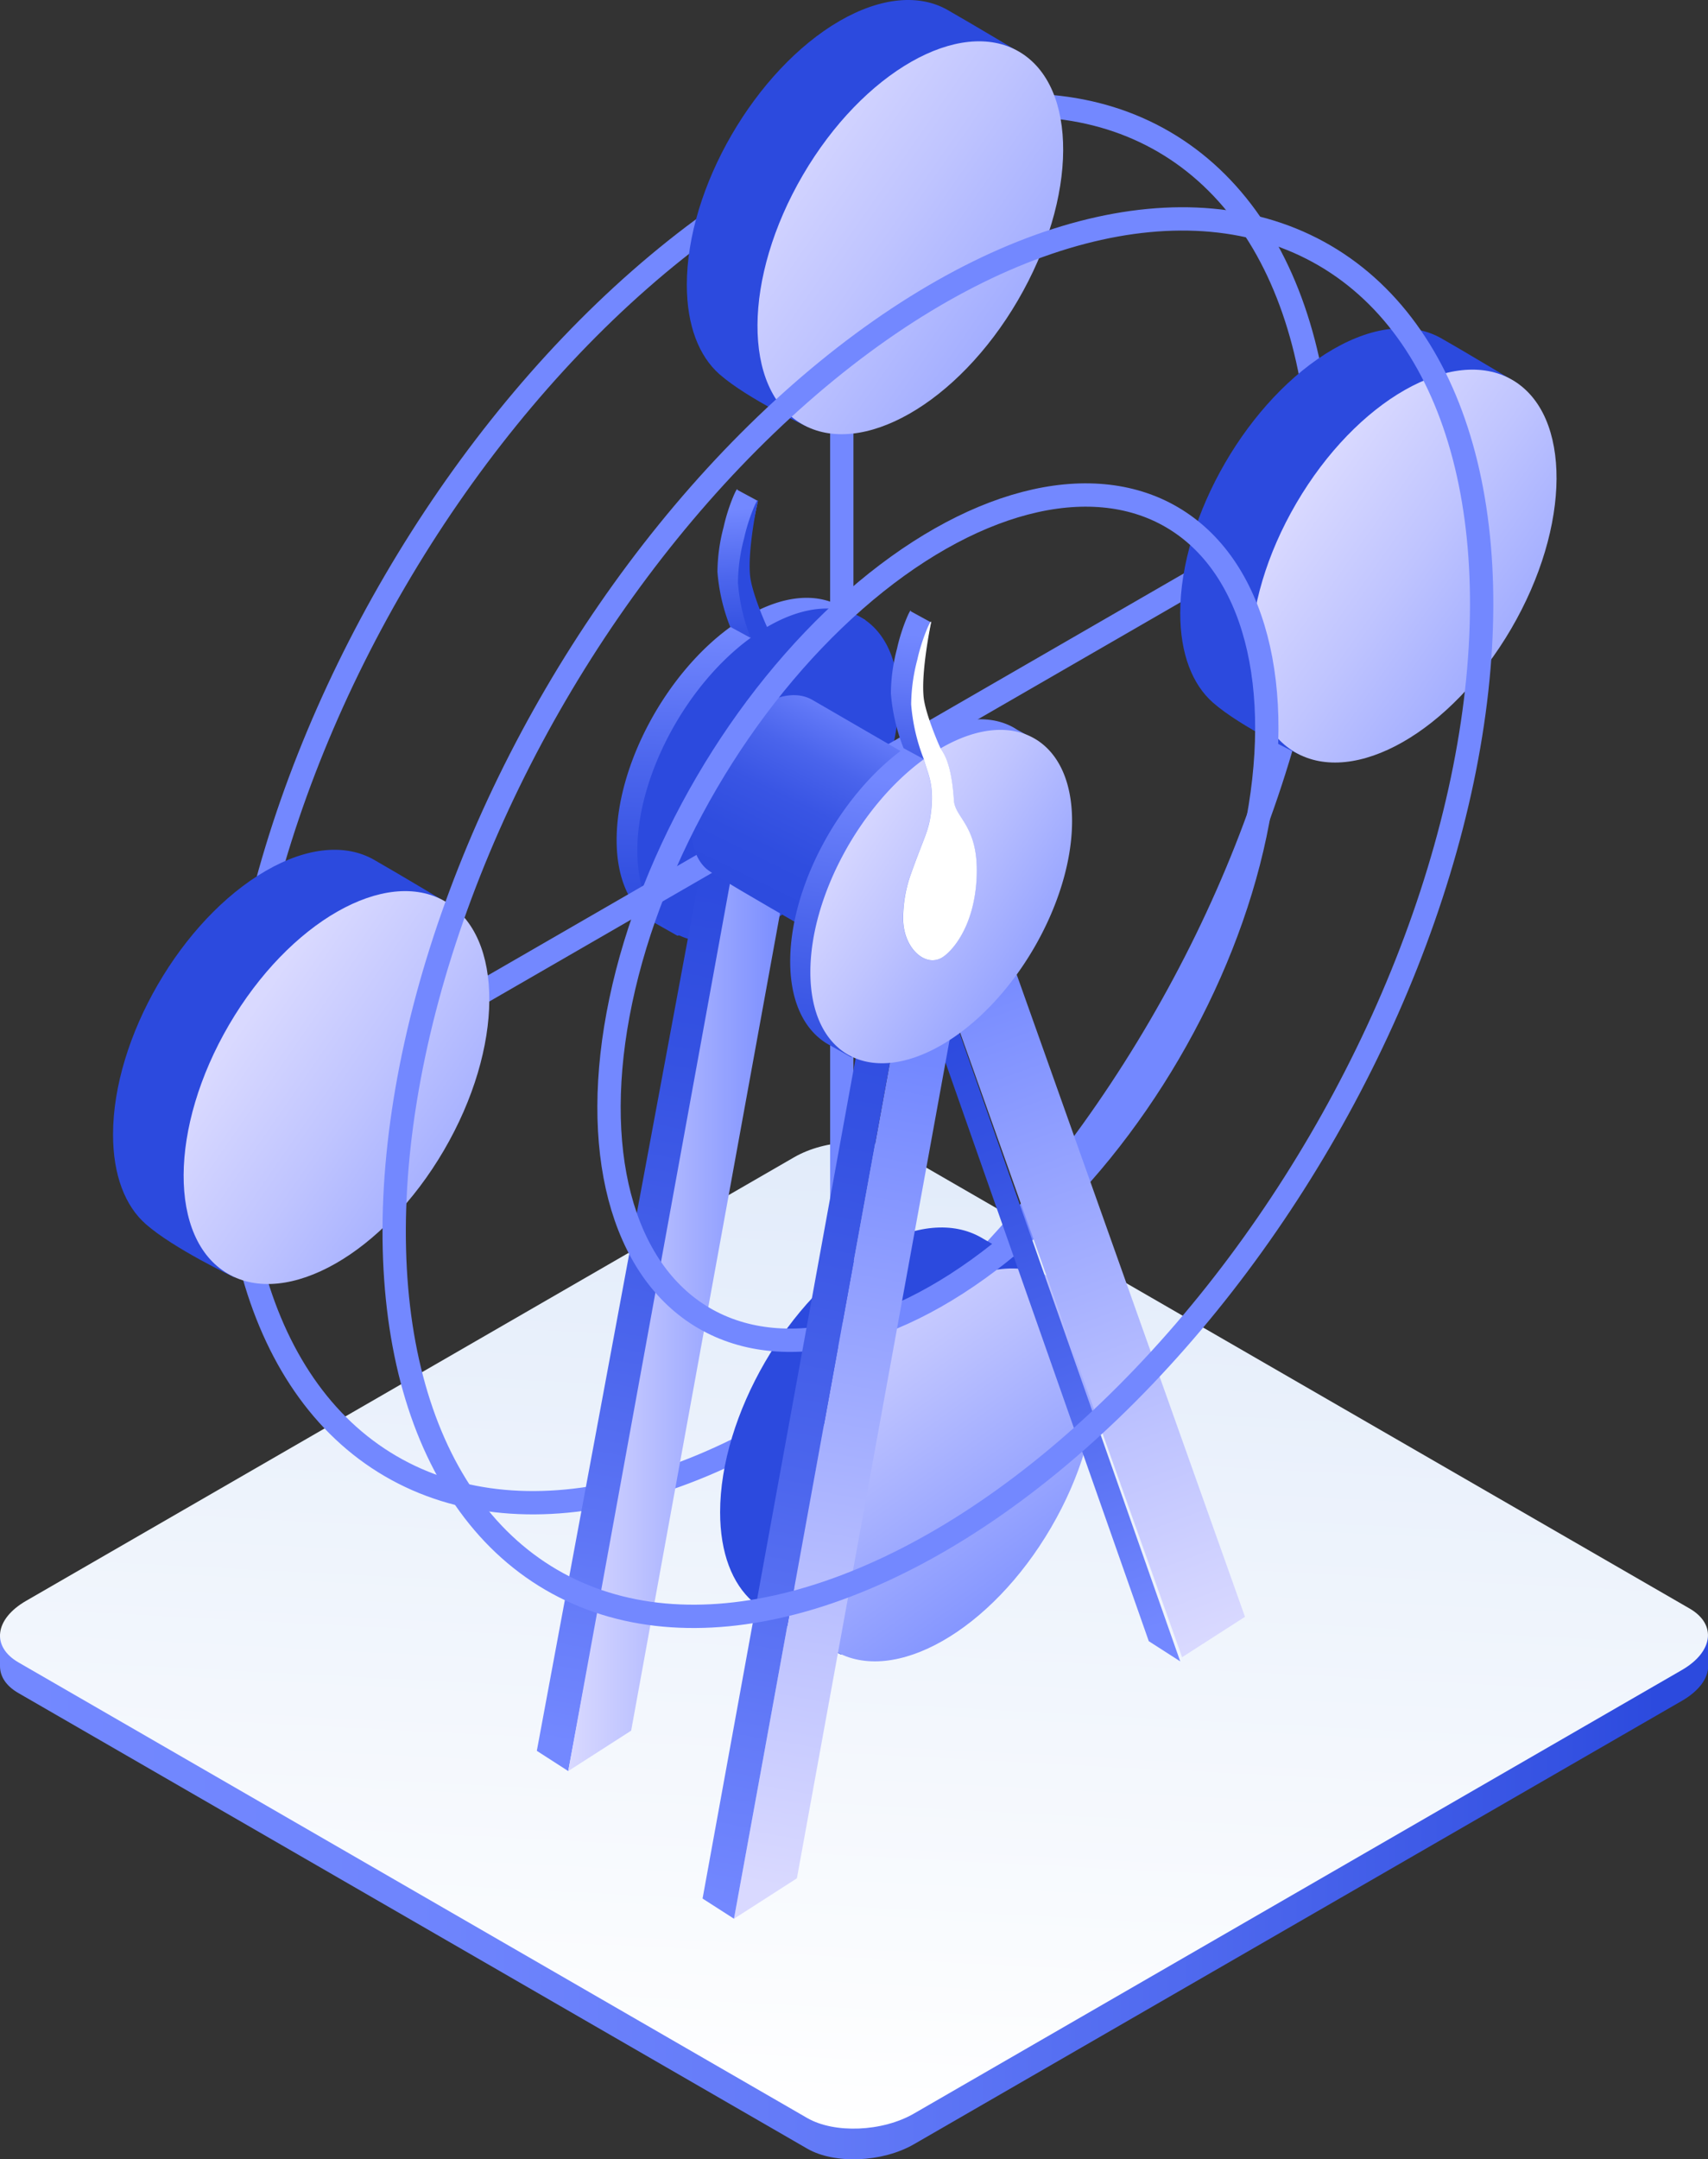 <svg xmlns="http://www.w3.org/2000/svg" xmlns:xlink="http://www.w3.org/1999/xlink" viewBox="0 0 292.97 370.25"><rect x="0" y="0" width="292.97" height="370.25" fill="#333333" stroke="none"/><defs><style>.cls-1{fill:url(#linear-gradient);}.cls-2{fill:url(#linear-gradient-2);}.cls-3{fill:none;stroke:#7388ff;stroke-miterlimit:10;stroke-width:4px;}.cls-20,.cls-21,.cls-22,.cls-23,.cls-4,.cls-5,.cls-6{fill-rule:evenodd;}.cls-4{fill:url(#linear-gradient-3);}.cls-5{fill:url(#linear-gradient-4);}.cls-6,.cls-9{fill:#2c4ade;}.cls-7{fill:url(#linear-gradient-5);}.cls-8{fill:url(#linear-gradient-6);}.cls-10{fill:url(#linear-gradient-7);}.cls-11{fill:url(#linear-gradient-8);}.cls-12{fill:#d9d9ff;}.cls-13{fill:url(#linear-gradient-9);}.cls-14{fill:url(#linear-gradient-10);}.cls-15{fill:url(#linear-gradient-11);}.cls-16{fill:url(#linear-gradient-12);}.cls-17{fill:url(#linear-gradient-13);}.cls-18{fill:url(#linear-gradient-14);}.cls-19{fill:url(#linear-gradient-15);}.cls-20{fill:url(#linear-gradient-16);}.cls-21{fill:url(#linear-gradient-17);}.cls-22{fill:url(#linear-gradient-18);}.cls-23{fill:#fff;}</style><linearGradient id="linear-gradient" y1="285.68" x2="292.97" y2="285.68" gradientUnits="userSpaceOnUse"><stop offset="0" stop-color="#7388ff"/><stop offset="0.24" stop-color="#6f85fd"/><stop offset="0.46" stop-color="#647bf8"/><stop offset="0.69" stop-color="#506aef"/><stop offset="0.91" stop-color="#3552e2"/><stop offset="0.97" stop-color="#2c4ade"/></linearGradient><linearGradient id="linear-gradient-2" x1="142.06" y1="365.99" x2="151.07" y2="191.75" gradientUnits="userSpaceOnUse"><stop offset="0" stop-color="#fff"/><stop offset="1" stop-color="#e1ebfa"/></linearGradient><linearGradient id="linear-gradient-3" x1="127.27" y1="161.7" x2="128.93" y2="107.45" gradientUnits="userSpaceOnUse"><stop offset="0" stop-color="#2c4ade"/><stop offset="0.22" stop-color="#3552e2"/><stop offset="0.56" stop-color="#4c66ed"/><stop offset="1" stop-color="#7388ff"/><stop offset="1" stop-color="#7388ff"/></linearGradient><linearGradient id="linear-gradient-4" x1="127.86" y1="113.72" x2="126.2" y2="87.17" xlink:href="#linear-gradient-3"/><linearGradient id="linear-gradient-5" x1="126.43" y1="149.32" x2="98.09" y2="299.2" xlink:href="#linear-gradient-3"/><linearGradient id="linear-gradient-6" x1="97.47" y1="220.45" x2="136.5" y2="220.45" gradientUnits="userSpaceOnUse"><stop offset="0" stop-color="#d9d9ff"/><stop offset="0.29" stop-color="#bfc4ff"/><stop offset="0.92" stop-color="#7c8fff"/><stop offset="1" stop-color="#7388ff"/></linearGradient><linearGradient id="linear-gradient-7" x1="223.22" y1="84.64" x2="286.03" y2="129.07" gradientTransform="translate(203.05 -159.79) rotate(59.69)" xlink:href="#linear-gradient-6"/><linearGradient id="linear-gradient-8" x1="133.71" y1="159.17" x2="155.41" y2="115.25" gradientUnits="userSpaceOnUse"><stop offset="0" stop-color="#2c4ade"/><stop offset="0.23" stop-color="#2f4ddf"/><stop offset="0.42" stop-color="#3955e4"/><stop offset="0.59" stop-color="#4a64ec"/><stop offset="0.74" stop-color="#6178f7"/><stop offset="0.84" stop-color="#7388ff"/></linearGradient><linearGradient id="linear-gradient-9" x1="41.77" y1="175.44" x2="108.15" y2="221.4" gradientTransform="translate(189.57 42.54) rotate(59.69)" xlink:href="#linear-gradient-6"/><linearGradient id="linear-gradient-10" x1="138.7" y1="218.83" x2="183.63" y2="281.63" gradientTransform="translate(297.02 -15.31) rotate(59.69)" xlink:href="#linear-gradient-6"/><linearGradient id="linear-gradient-11" x1="209.03" y1="280.77" x2="166.14" y2="164.72" xlink:href="#linear-gradient-6"/><linearGradient id="linear-gradient-12" x1="131.7" y1="23.75" x2="207.27" y2="76.35" gradientTransform="translate(112.53 -114.61) rotate(59.69)" xlink:href="#linear-gradient-6"/><linearGradient id="linear-gradient-13" x1="161.69" y1="176.26" x2="198.84" y2="278.89" xlink:href="#linear-gradient-3"/><linearGradient id="linear-gradient-14" x1="131.76" y1="323.49" x2="157.42" y2="181.79" xlink:href="#linear-gradient-6"/><linearGradient id="linear-gradient-15" x1="154.07" y1="158.94" x2="123.05" y2="327.07" xlink:href="#linear-gradient-3"/><linearGradient id="linear-gradient-16" x1="152.31" y1="192.84" x2="160.35" y2="134.63" xlink:href="#linear-gradient-3"/><linearGradient id="linear-gradient-17" x1="144.06" y1="142.04" x2="193.08" y2="174.98" xlink:href="#linear-gradient-6"/><linearGradient id="linear-gradient-18" x1="154.59" y1="138.45" x2="156.76" y2="108.83" gradientUnits="userSpaceOnUse"><stop offset="0" stop-color="#2c4ade"/><stop offset="0.18" stop-color="#3b57e5"/><stop offset="0.72" stop-color="#647af8"/><stop offset="1" stop-color="#7388ff"/></linearGradient></defs><title>weel</title><g id="Layer_2" data-name="Layer 2"><g id="Layer_4" data-name="Layer 4"><path class="cls-1" d="M138.46,368.42,3.17,290.31C1,289.07,0,287.42,0,285.68c0-2.06,0-5.44,0-5.44L136.2,203.7c5.42-3.13,13.61-3.47,18.3-.76L293,280.32s0,3.63,0,5.36c0,2.07-1.54,4.24-4.48,5.94L156.76,367.67C151.35,370.79,143.15,371.13,138.46,368.42Z"/><path class="cls-2" d="M138.46,363.17,3.17,285.05c-4.69-2.71-4.11-7.44,1.31-10.56L136.2,198.44c5.42-3.13,13.61-3.47,18.3-.76L289.8,275.8c4.69,2.7,4.1,7.43-1.32,10.56L156.76,362.41C151.35,365.53,143.15,365.87,138.46,363.17Z"/><line class="cls-3" x1="144.39" y1="63.88" x2="144.39" y2="227.05"/><path class="cls-4" d="M148.38,106.3l-3.68-2a11.07,11.07,0,0,0-1.35-.75h0c-4-1.84-9.3-1.3-15.12,2.06-.05,0-2.18,1.32-3,1.94-11,8-19.46,23.57-19.46,36.49,0,6.79,2.35,11.6,6.17,14h0l.1.05c.2.13.4.24.61.35l3.53,2,5.13-1.08a23.59,23.59,0,0,0,6.89-2.74c12.38-7.15,22.43-24.37,22.43-38.43a22.33,22.33,0,0,0-1.08-7.19Z"/><path class="cls-5" d="M128.73,109.37l-1-12.91L130,85.9,126.48,84c.1-.9-1.58,2.77-2.36,6.38a30.84,30.84,0,0,0-1.06,7.67,32.52,32.52,0,0,0,2.18,9.42Z"/><path class="cls-6" d="M131.7,107.43l-.13.07c-.4-.83-2.63-6-2.91-8.79C128.21,94.24,129.94,86,130,85.9c.1-.9-1.58,2.77-2.36,6.38a30.77,30.77,0,0,0-1.06,7.66,32.58,32.58,0,0,0,2.18,9.43h0c-11,8-19.44,23.56-19.44,36.47,0,14.07,10,19.68,22.43,12.53S154.13,134,154.13,120,144.08,100.28,131.7,107.43Z"/><ellipse class="cls-3" cx="133.33" cy="137.86" rx="131.49" ry="75.91" transform="translate(-52.97 183.39) rotate(-59.69)"/><path class="cls-7" d="M134.86,138.11,131,135.89a5.62,5.62,0,0,0-5.61,0h0a7.71,7.71,0,0,0-3.72,5.26L92.08,300.21l5.39,3.47,30.41-162.8.34.2Z"/><path class="cls-8" d="M97.47,303.68l29.32-160.89a7.36,7.36,0,0,1,3.28-4.9h0a4.17,4.17,0,0,1,6.36,4.26l-28.17,154.6Z"/><line class="cls-3" x1="79.02" y1="172.25" x2="228.82" y2="85.76"/><path class="cls-9" d="M260.44,65.82l-37.22,63.72s-10.37-4.84-15.17-9.07c-3.51-3.09-5.61-8.34-5.61-15.36,0-16.61,11.74-36.86,26.22-45.22,7.24-4.18,13.79-4.59,18.54-1.89S260.44,65.82,260.44,65.82Z"/><ellipse class="cls-10" cx="240.77" cy="97.06" rx="36.96" ry="21.34" transform="translate(35.47 255.94) rotate(-59.69)"/><path class="cls-11" d="M170.26,137.94l-17.09,29.68s-29.75-16.68-32-18.64c-1.62-1.43-2.59-3.86-2.59-7.12,0-7.69,5.43-17.07,12.14-21,3.36-1.93,6.39-2.13,8.59-.87S170.26,137.94,170.26,137.94Z"/><ellipse class="cls-12" cx="161.74" cy="152.8" rx="17.13" ry="9.89" transform="translate(-51.8 215.32) rotate(-59.69)"/><path class="cls-9" d="M77.38,155.24,40.15,219S29.79,214.11,25,209.89c-3.51-3.09-5.61-8.34-5.61-15.36,0-16.61,11.74-36.86,26.22-45.22,7.24-4.18,13.79-4.6,18.54-1.89S77.38,155.24,77.38,155.24Z"/><ellipse class="cls-13" cx="57.71" cy="186.48" rx="36.96" ry="21.34" transform="translate(-132.4 142.19) rotate(-59.69)"/><path class="cls-9" d="M181.52,220l-37.23,63.72s-10.36-4.84-15.16-9.07c-3.51-3.09-5.61-8.34-5.61-15.36,0-16.61,11.74-36.86,26.22-45.22,7.24-4.18,13.79-4.59,18.53-1.89S181.52,220,181.52,220Z"/><ellipse class="cls-14" cx="161.85" cy="251.19" rx="36.96" ry="21.34" transform="translate(-136.69 264.14) rotate(-59.69)"/><ellipse class="cls-3" cx="160.89" cy="157.35" rx="79.53" ry="45.92" transform="translate(-56.16 216.83) rotate(-59.69)"/><polygon class="cls-15" points="202.76 284.16 159.72 163.09 170.5 156.16 213.55 277.23 202.76 284.16"/><path class="cls-9" d="M175.81,9.53,138.59,73.24s-10.37-4.84-15.17-9.06c-3.51-3.09-5.61-8.34-5.61-15.36C117.81,32.21,129.55,12,144,3.6c7.24-4.18,13.79-4.6,18.54-1.89S175.81,9.53,175.81,9.53Z"/><ellipse class="cls-16" cx="156.14" cy="40.77" rx="36.96" ry="21.34" transform="translate(42.15 154.99) rotate(-59.69)"/><polygon class="cls-17" points="202.44 284.87 160.31 164.95 154.91 161.49 197.05 281.41 202.44 284.87"/><polygon class="cls-18" points="125.9 329 155.79 164.95 166.58 158.02 136.69 322.07 125.9 329"/><polygon class="cls-19" points="125.9 329 155.79 164.95 150.4 161.49 120.51 325.54 125.9 329"/><path class="cls-20" d="M178.14,127.12l-3.68-2a9.32,9.32,0,0,0-1.34-.75l0,0h0c-4-1.83-9.3-1.3-15.12,2.07-.05,0-2.18,1.32-3,1.93-11,8-19.46,23.58-19.46,36.49,0,6.79,2.35,11.6,6.17,14h0l.1.06c.2.12.4.24.61.34l3.53,2,5.13-1.07a23.64,23.64,0,0,0,6.89-2.75c12.38-7.15,22.43-24.36,22.43-38.43a22.37,22.37,0,0,0-1.08-7.19Z"/><path class="cls-21" d="M161.31,128.34l.15-.09c12.38-7.14,22.43-1.53,22.43,12.53s-10,31.28-22.43,38.43S139,180.74,139,166.68c0-12.92,8.48-28.5,19.46-36.49.67,2.54,1.76,4.18,1.24,8.87-.39,3.51-1.06,4.08-3.46,10.8a22.3,22.3,0,0,0-1.35,7.64c0,4.86,3.57,8.26,6.45,6.81,1.67-.84,5.84-5.19,6.17-14.09.33-8.69-3.7-9.91-3.91-13-.41-6.35-1.71-8-2.26-8.85a.06.06,0,0,0-.06,0Z"/><path class="cls-22" d="M158.49,130.19l-1-12.91,2.21-10.56-3.47-1.9c.1-.89-1.58,2.78-2.36,6.38a30.84,30.84,0,0,0-1.06,7.67,32.45,32.45,0,0,0,2.18,9.42Z"/><path class="cls-23" d="M163.62,137.22c-.41-6.35-1.72-8-2.26-8.85h0c-.36-.7-2.65-6.05-2.93-8.83-.46-4.48,1.27-12.74,1.28-12.82.1-.89-1.58,2.78-2.36,6.38a30.84,30.84,0,0,0-1.06,7.67,32.52,32.52,0,0,0,2.18,9.42c.68,2.54,1.77,4.18,1.25,8.87-.4,3.51-1.07,4.08-3.47,10.8a22.52,22.52,0,0,0-1.34,7.64c0,4.86,3.56,8.26,6.45,6.81,1.67-.84,5.84-5.19,6.17-14.09C167.85,141.53,163.82,140.31,163.62,137.22Z"/><ellipse class="cls-3" cx="160.89" cy="157.35" rx="131.49" ry="75.91" transform="translate(-56.16 216.83) rotate(-59.69)"/></g></g></svg>